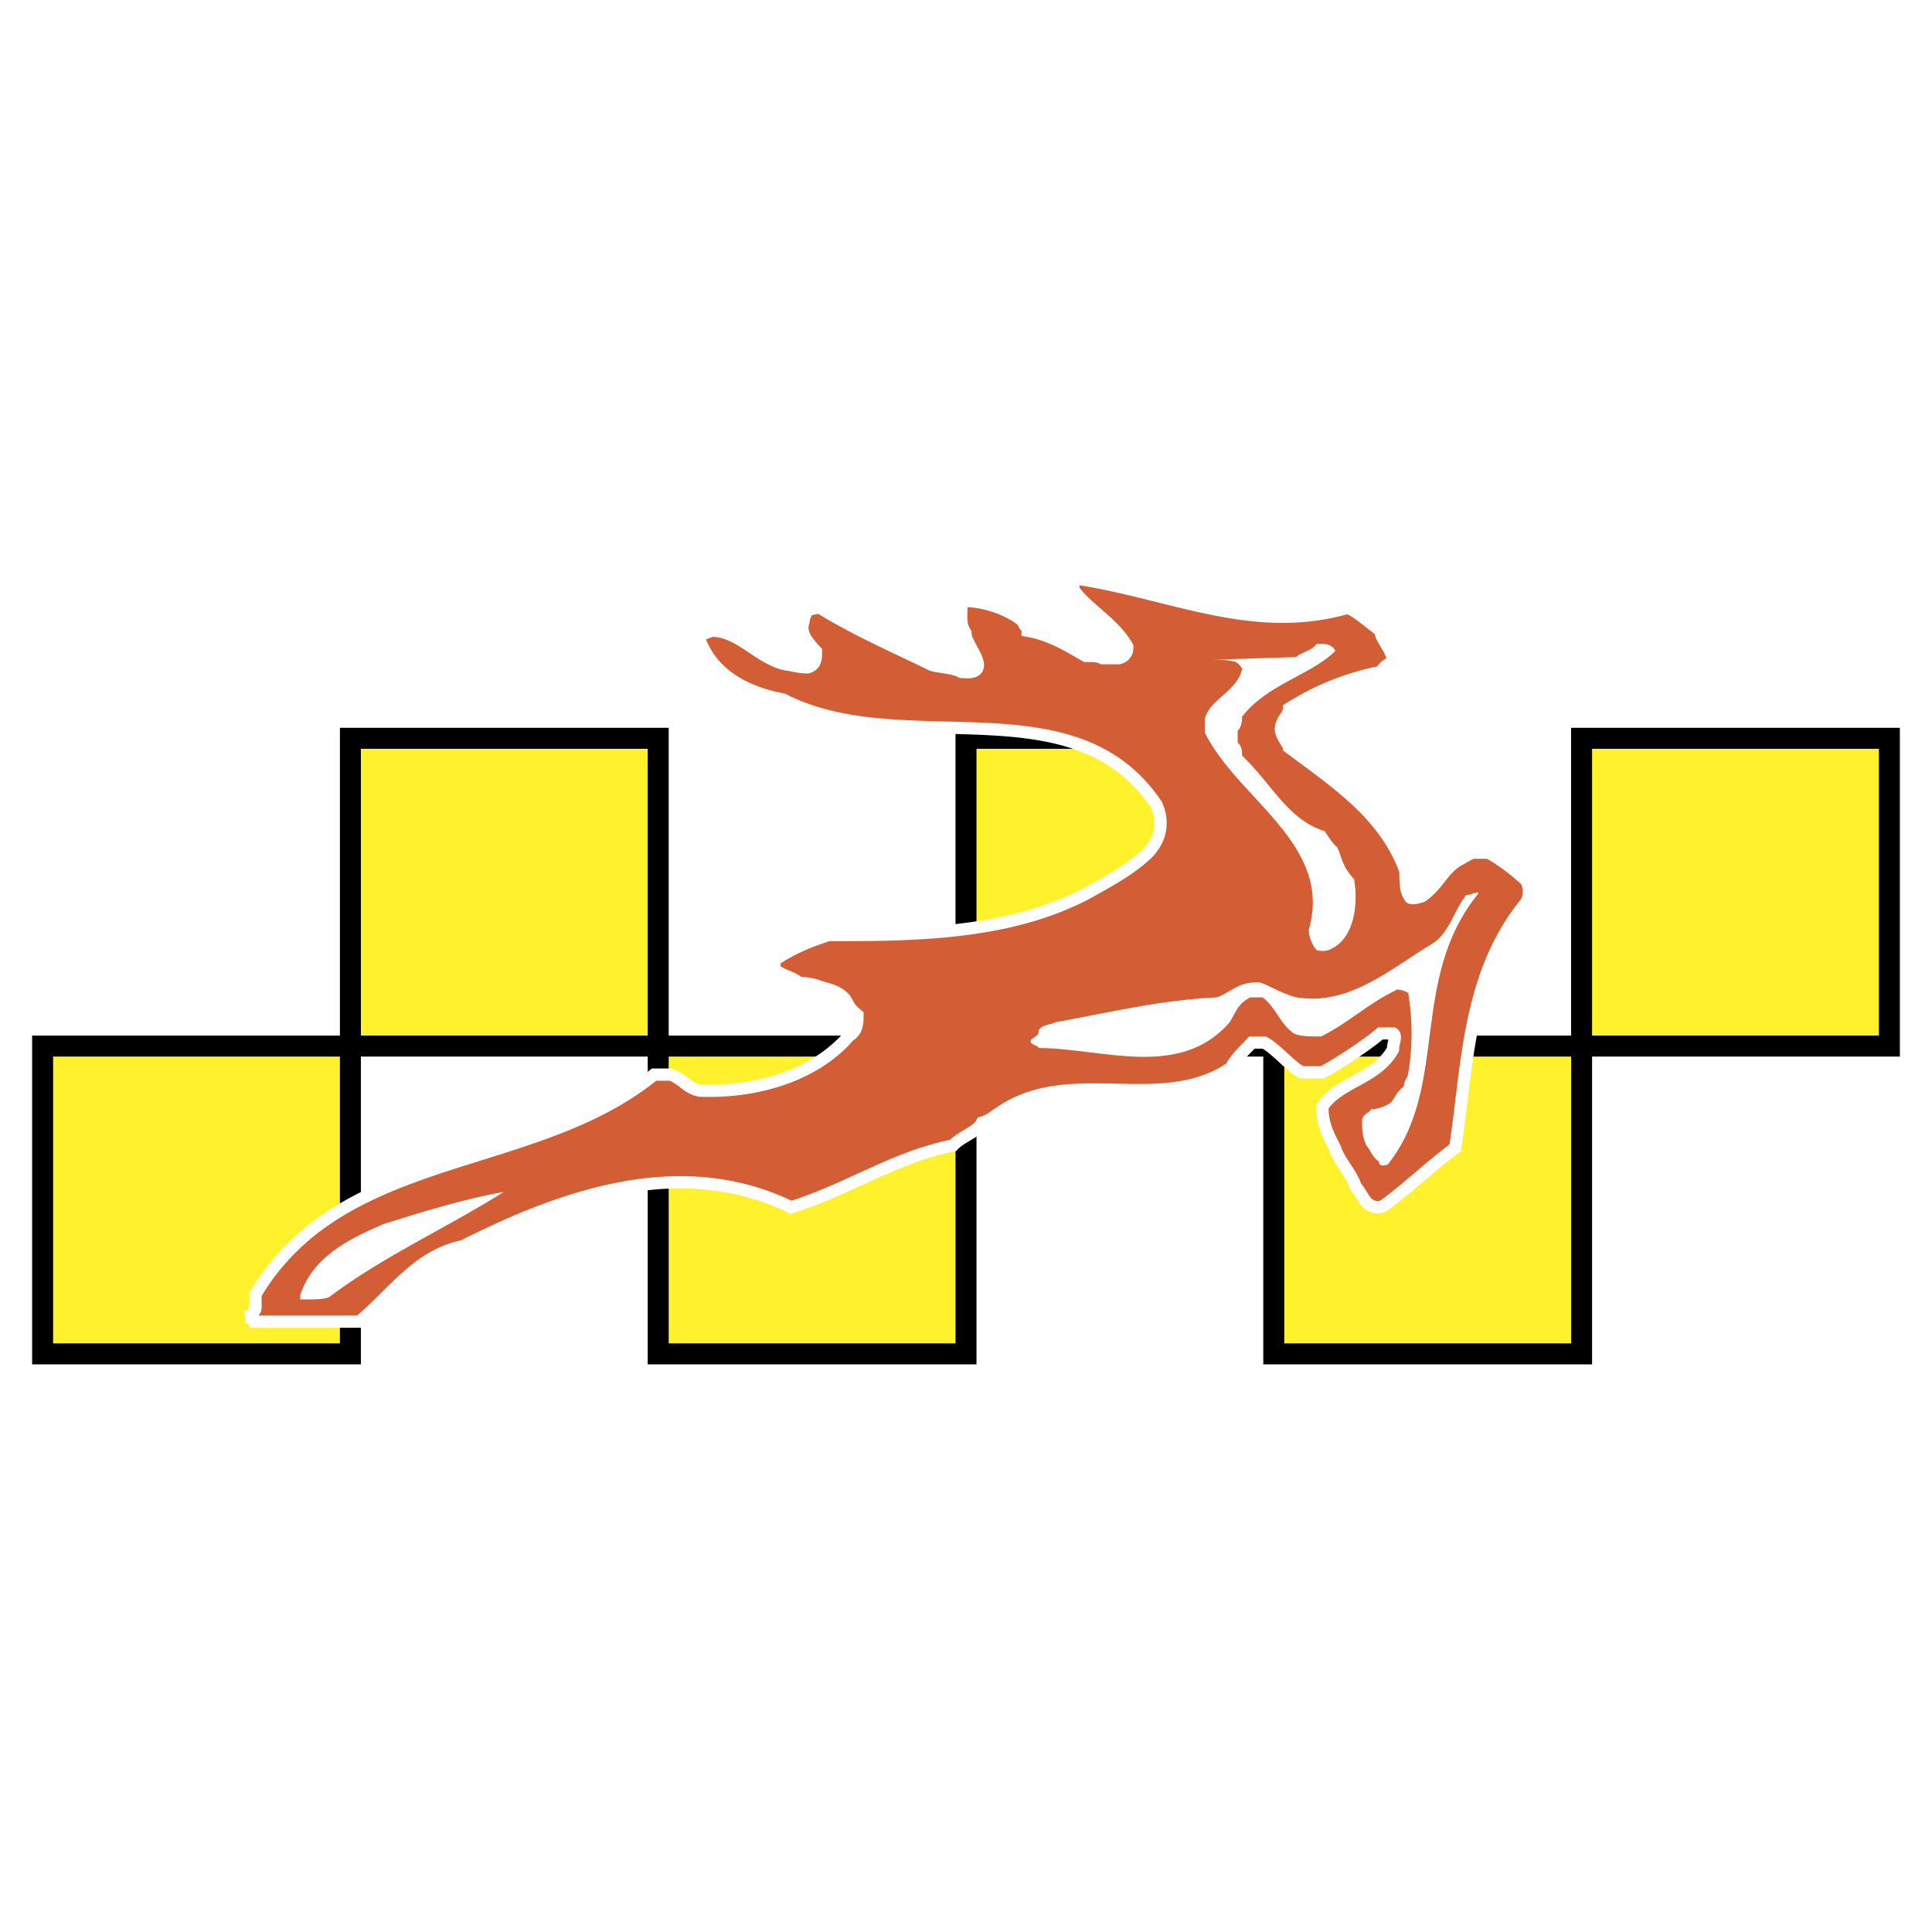 <svg xmlns="http://www.w3.org/2000/svg" width="2500" height="2500" viewBox="0 0 192.756 192.756"><g fill-rule="evenodd" clip-rule="evenodd"><path fill="#fff" d="M0 0h192.756v192.756H0V0z"/><path fill="#fff22d" stroke="#000" stroke-width="2.094" stroke-miterlimit="2.613" d="M65.669 104.368h30.709v30.709H65.669v-30.709zM127.086 104.368h30.709v30.709h-30.709v-30.709zM4.252 104.368H34.96v30.709H4.252v-30.709zM34.96 73.66h30.709v30.708H34.96V73.66zM157.795 73.66h30.709v30.708h-30.709V73.66zM96.378 73.66h30.708v30.708H96.378V73.66z"/><path d="M26.321 131.863h9.526c3.313-2.739 5.799-6.619 10.355-7.532 10.354-5.25 21.952-9.131 32.721-3.881 5.799-1.825 10.355-5.021 16.154-6.163.828-.913 2.486-1.369 2.9-2.282.828-.228 1.242-.685 1.656-.913 7.041-5.021 16.152.229 23.193-4.565.414-.913 1.244-1.598 2.072-2.511h1.242c1.242.686 2.484 2.283 3.729 2.968h2.07c1.656-.913 4.141-2.511 5.799-3.881h1.242c.414.229 0 .913 0 1.599-1.656 2.967-5.385 3.195-7.041 5.706 0 1.598.414 2.511 1.242 4.108.414 1.369 1.656 2.511 2.07 3.881.828.913.828 1.825 2.072 2.054.414 0 .414 0 .828-.229 2.484-1.825 4.557-3.88 7.041-5.706 1.242-8.217 1.242-17.348 7.041-24.423a2.254 2.254 0 0 0 0-2.283c-1.242-1.142-2.484-2.055-3.729-2.739h-1.656l-1.242.685c-1.656.913-2.07 2.511-3.729 3.652 0 0-1.242.457-1.242 0-.414-.457-.414-1.598-.414-2.511-2.07-5.706-7.041-8.902-11.598-12.326 0-.228-.828-1.141-.828-1.826 0-.913.828-1.37.828-2.055 2.9-1.826 5.799-2.967 9.113-3.652.414-.457.414-.685 1.242-.913 0-1.37-1.242-2.283-1.242-3.196-1.242-.913-2.486-2.054-3.314-2.282-9.525 2.739-17.809-1.598-27.336-2.967v1.141c1.242 1.826 4.143 3.423 5.385 5.707 0 .228 0 .913-.828 1.141h-1.658c-.414-.228-.828-.228-1.656-.228-1.656-.913-3.312-2.055-5.799-2.511 0-.457-.414-.457-.414-.913-1.656-1.37-4.141-2.055-5.798-2.055-.414 0-.414.685-.414 1.37s0 1.141.414 1.826c0 .913 1.244 2.283 1.244 3.196s-1.244.685-1.658.685c-.828-.457-2.071-.457-2.899-.685-3.728-1.826-7.455-3.424-11.183-5.707-.415 0-.415 0-1.243.228 0 0-.414.685-.414 1.142-.414 1.141.414 2.054 1.243 2.967 0 .685 0 1.37-.829 1.598 0 0-.828 0-1.657-.228-2.899-.229-4.97-3.424-7.87-3.424-.828.228-1.242.457-1.242.913 1.242 3.424 4.556 5.25 8.284 5.935 12.011 6.163 28.993-1.826 37.276 10.5.414.913.414 1.597.414 1.826 0 1.141-.414 2.054-1.242 2.967-1.656 1.598-3.727 2.739-6.213 4.109-7.869 4.109-17.396 4.109-25.68 4.109-2.071.685-3.728 1.369-5.384 2.511v.912c.829.686 1.657.686 2.485 1.37.414 0 .828 0 1.657.229 1.242.456 2.071.456 2.899 1.369.415.685.415.913 1.243 1.598 0 .686 0 1.599-.829 2.055-3.313 3.881-9.112 5.707-14.911 5.479-1.243-.229-1.657-1.142-2.899-1.598h-1.657c-12.011 9.814-31.064 7.304-39.762 21.912v1.37s0 .456-.829.913c0 0 .829.228.829.456l.83-.002z" fill="#d35d35" stroke="#fff" stroke-width="1.221" stroke-linecap="square" stroke-miterlimit="2.613"/><path d="M30.842 129.647c.354 0 1.596 0 2.039-.267 5.408-4.077 11.613-6.825 17.375-10.46-4.078.709-8.245 2.039-11.968 3.191-3.723 1.595-7.092 3.368-8.333 7.092v.443l.887.001zm107.623-13.474c6.205-7.802 2.039-18.439 9.041-27.039 0-.266-.797.177-1.24.177-1.242 1.596-1.596 3.635-3.281 4.787-4.166 2.482-8.332 6.294-13.65 5.407-1.686-.443-2.926-1.329-3.725-1.507-2.127 0-2.482.798-4.166 1.507-5.762.267-11.17 1.596-16.135 2.482-.443.266-1.684.266-1.684.976 0 .443-.799.62-.799.886 0 .443.799.443.799.71 6.205 0 14.096 3.191 19.059-2.571.799-1.329.799-1.772 2.039-2.482h1.242c1.24.887 1.684 2.482 2.926 3.458.443.443 1.684.443 2.924.443 2.838-1.419 4.521-3.191 7.447-4.61 0-.177.799 0 1.242.266.441 2.748.441 5.497 0 7.979 0 .443-.443.71-.443 1.33-.799.709-.799.976-1.242 1.596-.354.266-1.24.709-2.039.709 0 .267-.887.443-.887 1.153 0 .708 0 1.595.443 2.481.443.443.443.976 1.242 1.596 0 .443.443.443.887.266zm-5.408-21.631c2.039-1.152 2.482-4.344 2.039-6.826-1.242-1.33-1.242-2.305-1.686-3.191-.354-.266-.797-.887-1.24-1.596-3.723-1.152-5.318-4.787-8.244-7.535 0-.443 0-.887-.443-1.33v-1.152c.443-.443.443-1.152.443-1.418 2.482-3.191 6.648-4.078 9.131-6.383 0-.177.354 0 0-.443-.443-.443-.887-.443-1.686-.443-.441.709-1.684.886-2.037 1.33l-8.334.264c.887 0 1.24 0 2.127.177 0 0 .355 0 .799.709-.443 2.305-3.281 3.014-3.725 5.053v1.33c3.281 6.649 12.855 11.17 10.373 19.68 0 .621.355 1.596.797 2.039.799.178 1.242.001 1.686-.265z" fill="#fff"/></g></svg>